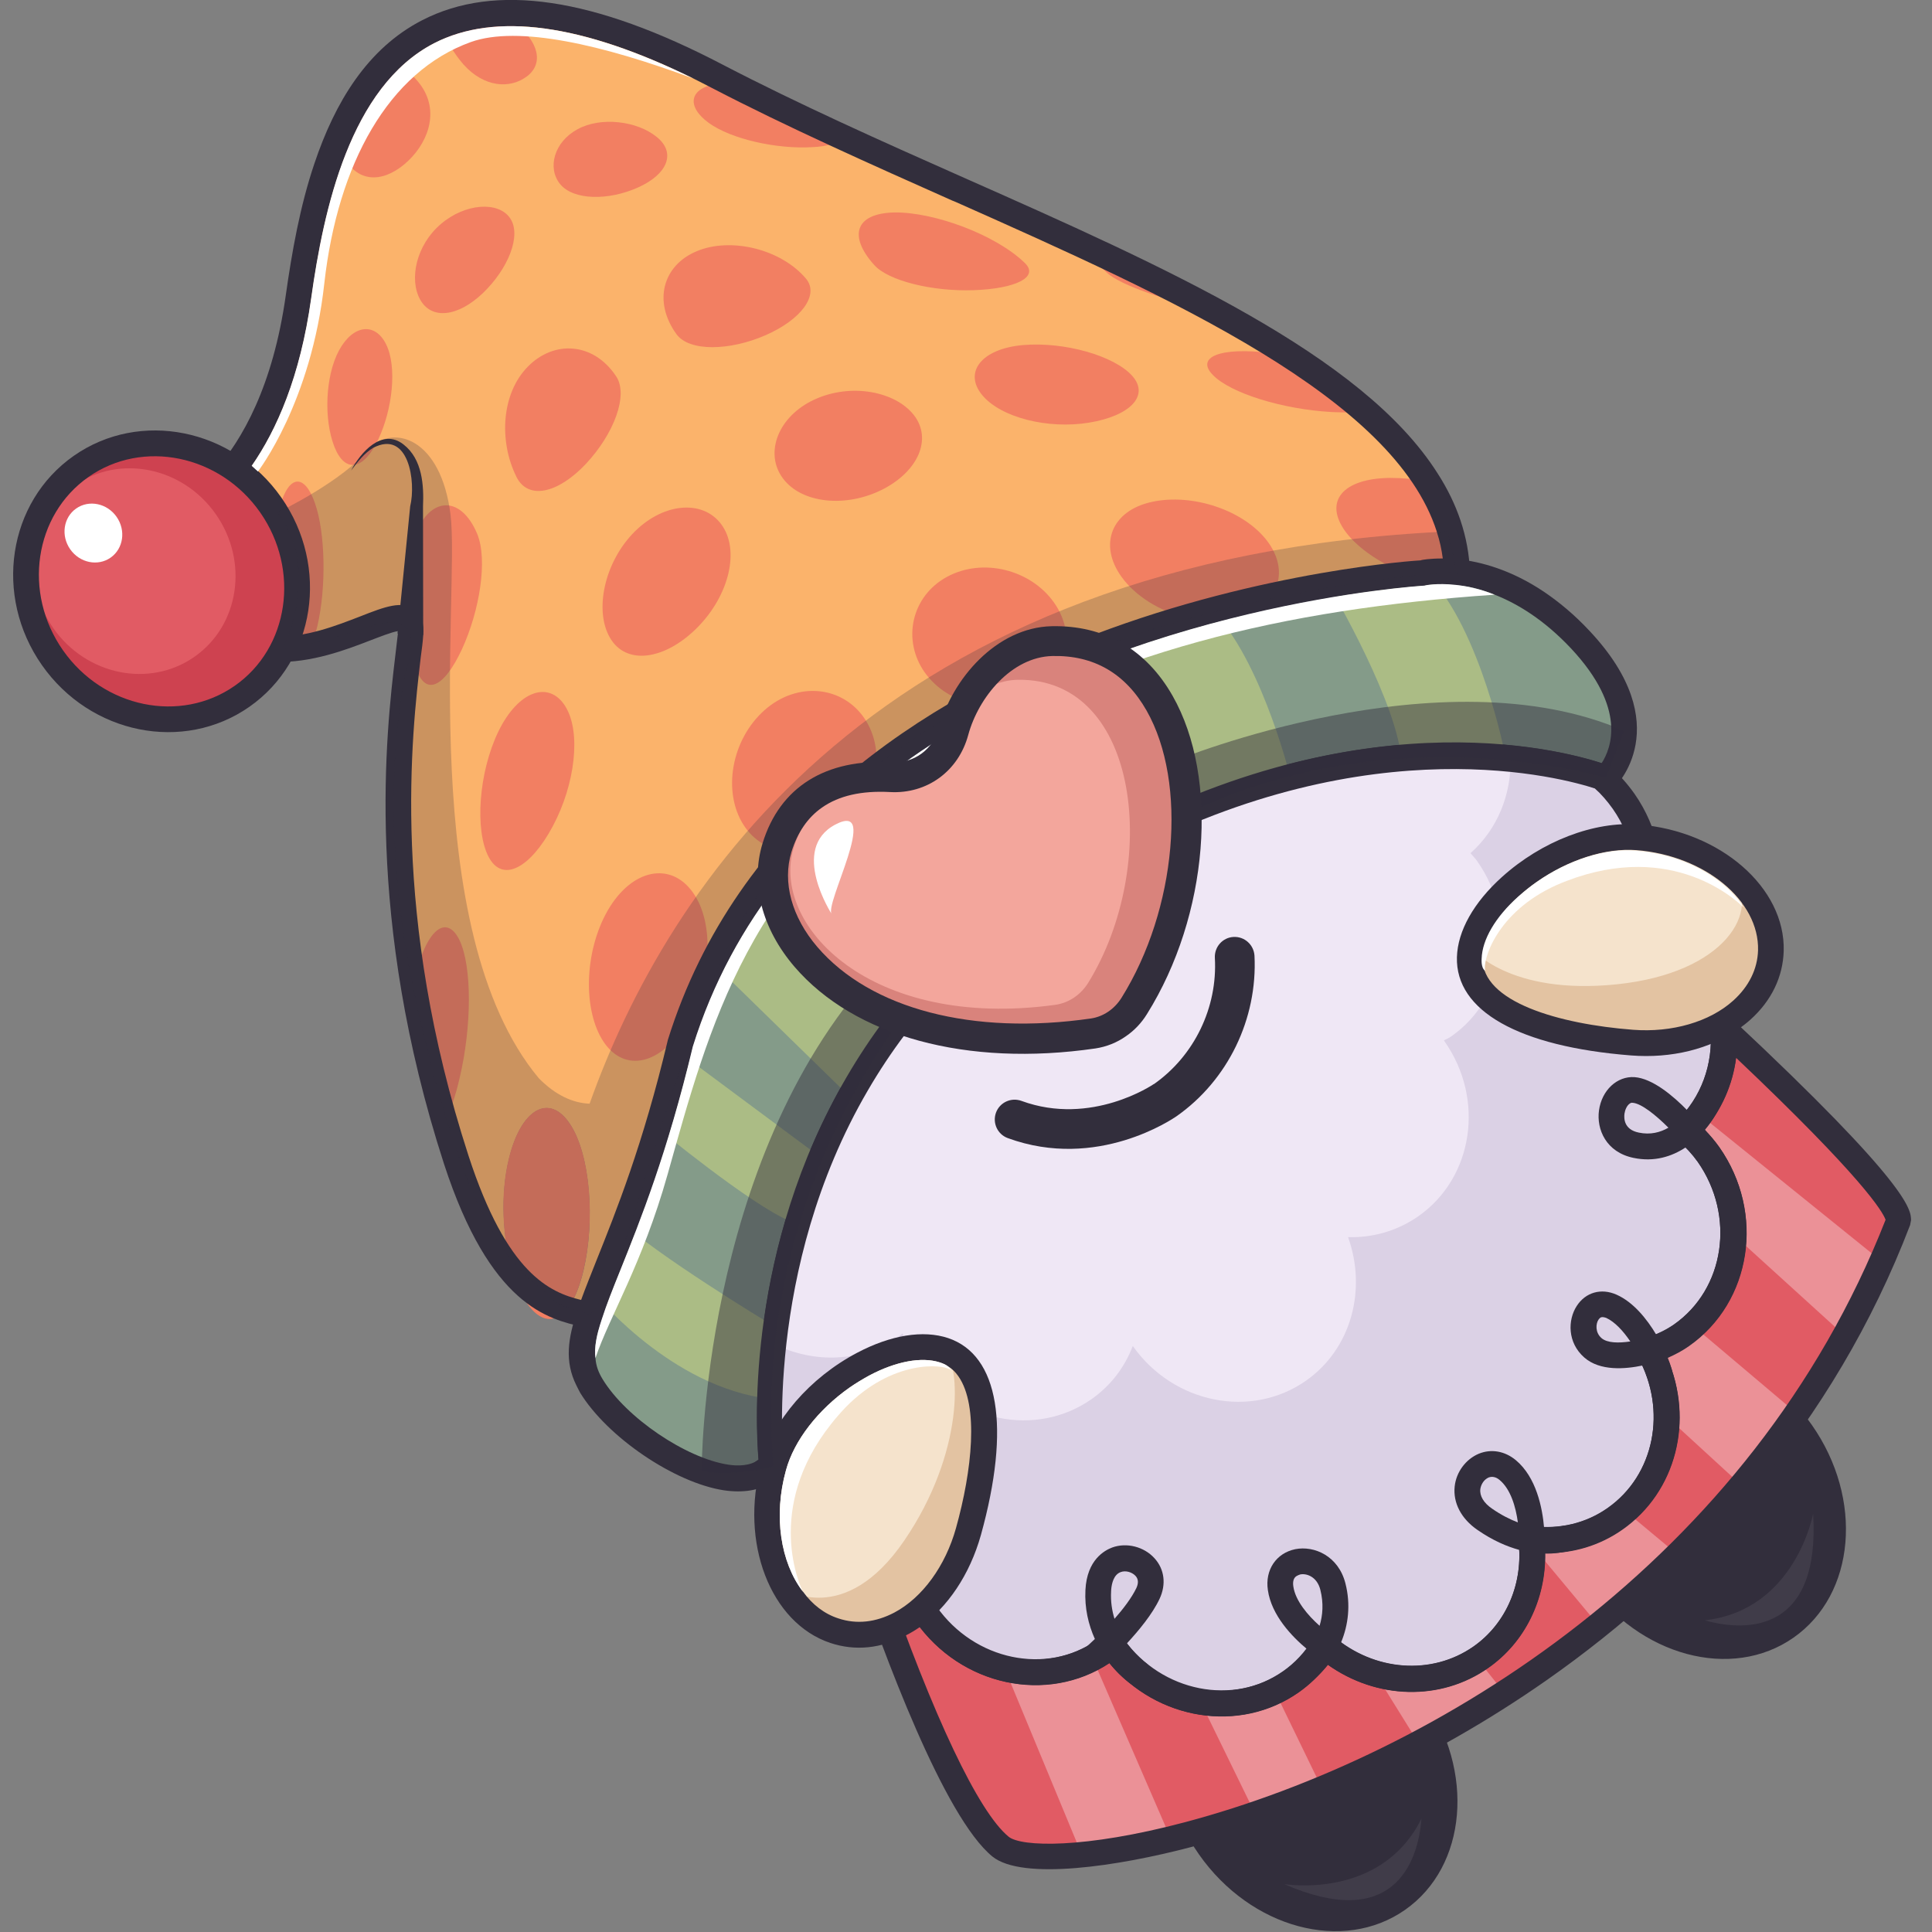 <?xml version="1.0" encoding="utf-8"?>
<!-- Generator: Adobe Illustrator 26.1.0, SVG Export Plug-In . SVG Version: 6.00 Build 0)  -->
<svg version="1.1" id="Слой_1" xmlns="http://www.w3.org/2000/svg" xmlns:xlink="http://www.w3.org/1999/xlink" x="0px" y="0px"
	 viewBox="0 0 1024 1024" style="enable-background:new 0 0 1024 1024;" xml:space="preserve">
<rect x="0" y="0" width="1024" height="1024" fill="#808080" stroke="none"/>
<style type="text/css">
	.st0{fill:#322E3C;}
	.st1{fill:#849B89;}
	.st2{fill:#E15B64;}
	.st3{fill:#FBB36B;}
	.st4{fill:#ABBC85;}
	.st5{fill:#AEE7E7;}
	.st6{opacity:0.33;}
	.st7{fill:#FFFFFF;}
	.st8{fill:#F27F62;}
	.st9{fill:#CE4250;}
	.st10{fill:#EFE7F5;}
	.st11{fill:#DBD1E5;}
	.st12{fill:#F5E3CC;}
	.st13{fill:#E3C3A2;}
	.st14{opacity:0.47;fill:#322E3C;}
	.st15{opacity:7.000000e-02;fill:#FFFFFF;}
	.st16{opacity:0.47;}
	.st17{opacity:0.51;fill:#322E3C;}
	.st18{fill:#D9837C;}
	.st19{fill:#F3A69C;}
</style>
<g>
	
		<ellipse transform="matrix(0.819 -0.574 0.574 0.819 -414.447 568.687)" class="st0" cx="694.6" cy="941.6" rx="72.6" ry="86.8"/>
	
		<ellipse transform="matrix(0.819 -0.574 0.574 0.819 -294.479 660.741)" class="st0" cx="900.6" cy="797.4" rx="72.6" ry="86.8"/>
	<path class="st1" d="M851.1,412.5c0,0-0.7-0.2-2-0.7c-8.9-3.2-48.6-15.2-107.8-10c-39.8,3.6-88.4,15.1-142.4,42.8
		c-2.1,0.9-4.1,2-6.1,3.1c-12.6,6.6-25.7,14.3-38.8,22.7c-19.7,12.8-36.9,26.9-51.6,41.6c-19.9,19.7-35.5,40.8-48,62.3
		c-12.8,22-22.2,44.2-28.9,65.5c-23.7,74-16.5,136.4-16.5,136.4c-0.6,0.8-1.3,1.6-2.2,2.2c-20.2,17.9-75.7-15-93.4-43.9
		c-6.9-11.3-6.3-21.9-1-37.6c8.5-26.1,29.4-65.8,48.3-144.3c72.2-231.4,392.6-249,392.6-249s7.1-1.8,18.9-0.6
		c16.1,1.7,40.5,9.2,65.4,35.8C880.4,384.8,851.1,412.5,851.1,412.5z"/>
	<path class="st0" d="M842.5,334.4c-8.1-8.7-16.3-15.4-24.1-20.7c-17.4-11.7-33.6-16-45.6-17.3c-11.8-1.3-19.8,0.5-19.9,0.6
		c-3.3,0.1-326.1,20.5-399,254.1c-13.2,55.7-27.6,91.3-38,117.3c-4.1,10.2-7.6,19-10,26.5c-4.8,14.3-6.8,26.6-0.4,39.4
		c0.6,1.3,1.3,2.5,2,3.9c14.4,23.5,50,47.7,76.2,51.7c10.3,1.5,19.1,0,25.1-4.2c0.7-0.5,1.3-1.1,2-1.6c1.5-1,2.4-2.2,3.4-3.4
		l1.9-2.2l-0.4-3c0-1-11-102.5,44.6-197.8c23.8-40.9,56.4-75,97.4-101.5c12.5-8.2,25.4-15.7,38.3-22.6
		c135.6-71.7,239.4-39.4,250.7-35.5l5.9,2l3-2.8C856.2,417.1,889.5,384.4,842.5,334.4z M848.9,404.5c-24.9-8-126.5-33.1-259,37.2
		c-13.4,7-26.6,14.7-39.4,23c-42.8,27.7-76.9,63.4-101.7,106.2c-52.9,90.5-48.3,183.8-46.7,202.8c-4.5,3.3-11.1,3.4-16.1,2.6
		c-22.4-3.4-54.2-24.9-66.6-45.3c-2.2-3.6-3.5-7.1-3.8-11.2c-0.7-5.5,0.5-12,3.4-20.7c2.3-7.2,5.7-15.8,9.7-25.7
		c10.6-26.4,25.1-62.5,38.5-118.7c21.3-68.2,65.1-117.5,115.9-153.1c116.1-81.3,268.7-91,271.8-91.2c0.1-0.1,6.5-1.5,16.6-0.4
		c5.8,0.5,12.9,2.1,20.7,5.2c12.2,4.8,26.2,13.3,40.5,28.5C862.6,375.7,853.8,396.9,848.9,404.5z"/>
	<path class="st2" d="M1006.4,647l0.1,0.1c-2.9,7.3-5.9,14.5-9,21.5c-5.9,13.7-12.5,26.8-19.5,39.5c-7.9,14.4-16.4,28.1-25.5,41.1
		c-9.2,13.4-19.1,26.2-29.2,38.2c-10.8,13.1-22.2,25.1-34,36.6c-2,2.1-3.9,3.9-6,5.9c-11.7,11.1-23.7,21.7-36.1,31.4
		c-6.6,5.5-13.2,10.6-20,15.6c-9.8,7.2-19.9,14.1-29.7,20.5c-15.2,9.8-30.4,18.6-45.6,26.4c-17.2,9.3-34.4,17.2-51.1,24.1
		c-9.9,4.2-19.7,8-29.1,11.3c-2.2,0.8-4.3,1.5-6.3,2.2c-15.8,5.4-30.9,9.8-44.7,13.2c-8.4,2.1-16.4,3.8-24,5.2
		c-8.3,1.5-16.1,2.6-23.2,3.2c-21.8,2.1-37.1,0.4-43-4.4c-24.7-20.1-57-108.7-72.1-153.2c6.7,1.8,13.8,2.3,20.8,1.9
		c1.8,9.7,5.6,19.3,11.7,28c10.4,14.9,25.5,24.9,41.5,28.8c15.6,4,32.2,2.4,46.7-5.5c2.3-1.1,4.6-2.5,6.6-4c1.4-1,2.4-2.2,3.6-3.2
		l0.3,0.5c11.6,16.6,28.7,26.9,46.7,29.8c13.4,2.3,27.1,0.7,39.5-5.5c3-1.4,5.9-3.1,8.7-5.1c7.3-5.1,13.2-11.6,17.7-18.9
		c8,7,17.2,11.9,26.8,14.7c18.1,5.3,37.7,3.1,54.1-7.6c0.7-0.3,1.1-0.6,1.7-1c19.7-13.8,28.9-36.6,27-59.5c0.1-1.1,0-2.2-0.1-3.1
		c15.3,1.9,31.1-1.4,44.4-10.8c1.8-1.3,3.7-2.8,5.5-4.2c14.5-12.7,22-31,22-49.9c-0.1-11.9-3.1-24-9.2-35.1c6-2,11.6-4.4,17.1-8.2
		c2.2-1.5,4.2-3.1,6.1-5c13.8-12.4,21.2-30,21.3-48.4c0.2-14.5-4-29.3-13.1-42.4c-3.5-4.9-7.5-9.1-11.8-12.9c2.7-2.5,5-5.2,7.2-8.3
		c9.6-12.9,13.9-29.2,12.7-45.5c13,12.2,26.9,25.5,39.9,38.5C982,611.7,1005.9,638,1006.4,647z"/>
	<path class="st3" d="M754.9,252.9c0.5,0.7,1,1.5,1.4,2.3l0.5,0.7c9.3,14.8,14.8,30.6,15.4,47.4c-11.8-1.2-18.9,0.6-18.9,0.6
		s-2.4,0.2-6.9,0.6c-0.2,0-0.2,0-0.2,0c-12,1.1-38.4,4-72.1,11.2c-14.3,3-29.7,6.8-46,11.6c-20.6,5.9-42.5,13.4-64.6,22.7
		c-16,6.6-32,14.2-47.9,23.1c-17.5,9.7-34.7,20.9-51.1,33.6c-16.8,13.1-32.7,27.9-47,44.6c-18,20.8-33.6,44.7-45.5,71.8
		c-2.5,5.5-4.7,11.1-6.8,16.9c0,0,0.1,0.1,0,0.2c-1.5,4.1-3,8.4-4.4,12.8C341.8,631.3,321,671,312.4,697.1c-3.6-0.9-7.6-1.6-12-3.2
		c3.7-4.3,6.7-11.4,8.9-20.7c6.1-26.1,3.6-61.1-7.2-77.4c-10.9-16.5-25.9-8.2-32.3,18.3c-4.7,19.2-3.4,42.5,1.9,60
		c-4.2-5-8.4-11-12.7-18.6c-2.2-3.9-4.4-8.2-6.5-12.9c-0.9-1.8-1.7-3.6-2.5-5.5c-2.8-6.6-5.6-14-8.2-22.4
		c-2.2-6.8-4.2-13.6-6.1-20.2c-3.2-10.4-5.8-20.5-8.1-30.4c-2-8.5-3.8-16.6-5.4-24.6c-0.5-2.4-0.9-5-1.4-7.4
		c-0.5-3.2-1.2-6.3-1.7-9.4c-0.7-4.4-1.4-8.8-2-13.1c-1.5-9.4-2.5-18.4-3.3-27.2l-0.1-0.1c-2.8-28.1-3.1-53-2.4-74.2
		c0.2-10.4,0.9-20.2,1.4-28.7c0.2-1.7,0.4-3.3,0.5-4.9l0.1-0.1c0.4-5.3,1-10.1,1.5-14.5c0.7-8.2,1.6-15,2.3-20.6
		c0.1-1.1,0.3-2.1,0.3-3c0.4-3.9-0.3-6.3-1.7-7.5c-0.1-0.1-0.3-0.1-0.4-0.3c-0.3-0.1-0.6-0.3-0.8-0.4c-0.2,0-0.5-0.2-0.9-0.3
		c-0.3-0.1-0.5-0.2-0.8-0.1c-1.4-0.2-2.9,0-4.9,0.3c-2.5,0.6-5.5,1.6-9.1,2.9c-1.1,0.4-2.2,0.8-3.3,1.3c-1.5,0.5-3,1.1-4.6,1.7
		c-7.7,3-16.7,6.2-26.3,8.3c-3.7,0.7-7.5,1.3-11.4,1.5c-20,1.7-41.8-4.4-60.6-31.2c-5.3-34.9-5.3-34.9-5.3-34.9
		s56.4-17.8,70.8-120.4c0.2-1.2,0.3-2.5,0.7-3.7c2.3-16.3,5.3-32.6,9.5-48c2.8-10.9,6.3-21.3,10.3-31.1c6.9-16.5,15.7-31,27.3-42.2
		c7.7-7.8,17-14.1,27.6-18.4c9.5-3.9,20.4-6.3,32.6-6.8c9.3-0.4,19.4,0.4,30.5,2.4c10.2,1.9,21.3,4.9,33.2,9.1
		c15.3,5.3,32,12.6,50.3,22c1,0.5,2.1,1.1,3.1,1.6c1.1,0.6,2.4,1.2,3.5,1.8c12.9,6.7,26,13,39.7,19.6c6.5,3,13,6.1,19.7,9.1
		c3.6,1.7,7.3,3.4,11.1,5.1c1.8,0.8,3.6,1.7,5.6,2.6c1.3,0.6,2.5,1.1,3.8,1.8c6.2,2.7,12.3,5.6,18.5,8.2
		c31.1,13.9,62.4,27.6,92.2,41.7c17.5,8.1,34.4,16.2,50.5,24.6c5.3,2.6,10.3,5.4,15.2,8.1c2.5,1.3,4.8,2.6,7.2,4l0.1,0.1
		c6.6,3.6,12.9,7.2,19.1,10.9c2.4,1.4,4.6,2.7,6.8,4.1l0.1,0.1c2.7,1.7,5.4,3.4,8,5c4.3,2.7,8.2,5.4,12.1,8.1
		c9.9,6.9,19.2,14,27.5,21.4c8.4,7.4,15.8,15,22.3,23C749.4,245.1,752.3,248.9,754.9,252.9z"/>
	<path class="st4" d="M313.3,683.7c0,0,38.4,48.3,89.6,57c3.9-39.9,3.9-39.9,3.9-39.9s-59.7-36.1-78.8-54.4
		C322.5,660.6,313.3,683.7,313.3,683.7z"/>
	<path class="st4" d="M347.5,597.1c0,0,50.6,41.8,71.6,50.3c16.1-33.8,16.1-33.8,16.1-33.8l-79.4-59L347.5,597.1z"/>
	<polygon class="st4" points="377.8,510.4 450.8,581.7 478,542.4 408.4,464.6 	"/>
	<path class="st5" d="M450.3,418.1l48.1,60.8l73.8-55.5l-48.7-56.5C523.4,366.9,458.9,410.4,450.3,418.1z"/>
	<path class="st4" d="M589.4,337.9c0,0,33.2,55.9,42.6,88.4c51.2-17,51.2-17,51.2-17s-16.6-65.3-43.6-88.4
		C606.6,327.2,589.4,337.9,589.4,337.9z"/>
	<g class="st6">
		<path class="st7" d="M562.1,839.5l16.9,39.2l41.6,95.9c-8.4,2.1-16.4,3.8-24,5.2c-8.3,1.5-16.1,2.6-23.2,3.2l-41-98.9L519.9,854
			L562.1,839.5z"/>
		<path class="st7" d="M657.4,858.5l18.3,37.9l25,51.5c-9.9,4.2-19.7,8-29.1,11.3c-2.2,0.8-4.3,1.5-6.3,2.2l-29.1-59.6l-25.3-51.8
			L657.4,858.5z"/>
		<path class="st7" d="M797.4,897.4c-15.2,9.8-30.4,18.6-45.6,26.4L729,887.1l-16.8-27.2l39.3-20.2l31.6,39.7L797.4,897.4z"/>
		<path class="st7" d="M889.2,824c-2,2.1-3.9,3.9-6,5.9c-11.7,11.1-23.7,21.7-36.1,31.4l-35.3-42.4l-26.2-31.5l32.6-22.8l43.3,36.3
			L889.2,824z"/>
		<path class="st7" d="M952.4,749.2c-9.2,13.4-19.1,26.2-29.2,38.2L883.5,751l-43-39.4l16.3-43.3l40.7,34.5L952.4,749.2z"/>
		<path class="st7" d="M997.4,668.6c-5.9,13.7-12.5,26.8-19.5,39.5l-59.1-53.7l-44.1-40l-2-46.5l28.3,22.9L997.4,668.6z"/>
	</g>
	<path class="st4" d="M702.9,307.9c0,0,34,56.8,39.4,90.6c50.7-3.3,54.4-3.2,54.4-3.2s-15.2-72.6-45.4-95
		C727.6,303.6,702.9,307.9,702.9,307.9z"/>
	<g>
		<g>
			<g>
				<g>
					<path class="st8" d="M168.4,105.7c4.3,13.7,1.9,30.3-4.3,41.2c-1.6,3-3.6,5.4-5.2,6.7C161.2,137.4,164.3,121,168.4,105.7z"/>
					<path class="st8" d="M223.6,46c9.4,14.1,2.9,30.8-9.3,41.1c-12.3,10.2-25.3,9.5-32.5-4.7c-1.3-2.3-2.2-4.9-3.1-7.8
						c6.9-16.5,15.7-31,27.3-42.2C212.8,34.7,219.3,39.6,223.6,46z"/>
					<path class="st8" d="M302.1,595.7c10.9,16.3,13.4,51.3,7.2,77.4c-2.2,9.4-5.2,16.5-8.9,20.7c-6.2,7.8-13.9,7.2-21.1-3
						c-3.1-4.5-5.7-10.2-7.7-16.8c-5.3-17.5-6.6-40.8-1.9-60C276.2,587.5,291.2,579.2,302.1,595.7z"/>
					<path class="st8" d="M277.8,41.5c-9.7,6.1-23.7,3.8-34.1-9.7c-4.5-5.7-8-12.2-10.1-17.9c9.5-3.9,20.4-6.3,32.6-6.8
						c2.8,1.8,5.4,3.9,8,6C287.1,24.2,287.6,35.5,277.8,41.5z"/>
					<path class="st8" d="M329.9,18.5c-10.3,0.2-22.7-2.9-33.2-9.1C307,11.3,318.1,14.3,329.9,18.5z"/>
				</g>
				<g>
					<path class="st8" d="M166.9,266.6c5.6,15.8,6.1,44.8,1.3,65.3c-1.1,4.3-2.2,7.9-3.4,10.4c-3.7,0.7-7.5,1.3-11.4,1.5
						c-1.3-2.1-2.7-5.3-3.8-9.1c-5.7-19.1-6.2-48.8-1.3-66C153,251.5,161.4,250.8,166.9,266.6z"/>
					<path class="st8" d="M204.7,182.6c5.8,11.8,3.4,34.3-4.3,50.5s-17.6,17.9-23.2,3.6c-5.6-14.3-4.9-37.3,2.5-51
						C187.2,171.9,198.9,170.7,204.7,182.6z"/>
					<path class="st8" d="M270.4,115.7c6.2,9.2-1.2,26.9-14.4,39.6c-13.3,12.7-27.3,14.3-33.3,3.5s-2.1-28.9,10.9-40
						C246.5,107.7,264.2,106.5,270.4,115.7z"/>
					<path class="st8" d="M348.1,72.6c10.4,8.4,5.7,19.8-10,26.8c-15.7,7-34.1,6.8-41.2-1.8c-7-8.6-3.2-22.4,9.2-29.1
						C318.5,61.7,337.7,64.1,348.1,72.6z"/>
					<path class="st8" d="M446.2,72.6c-1.8,3-7.2,5.1-15.8,5.4c-18.7,1.1-42.8-4.2-54.8-12.9c-12-8.8-10.4-18.5,4.9-20.8
						c2-0.4,4.1-0.5,6.4-0.4c12.9,6.7,26,13,39.7,19.6C433,66.4,439.5,69.6,446.2,72.6z"/>
				</g>
				<g>
					<path class="st8" d="M252.9,282.9c5.7,13.7,1.4,40.7-8.1,61.3c-9.6,20.6-19.8,25.4-24.7,8.7c-6.3-21.6-7.4-53.4,0.9-71.7
						C229.2,263,244.6,263.2,252.9,282.9z"/>
					<path class="st8" d="M326.6,199.5c6.6,9.9-1.2,30.5-16.1,46.4c-14.9,15.8-30.7,19.2-36.8,6.8c-9.5-19.2-7.8-44.4,6.1-58.4
						C293.5,180.3,314.5,181.2,326.6,199.5z"/>
					<path class="st8" d="M427.2,147.7c7.2,8.6-2.5,21.7-21.5,30c-19.1,8.3-40.3,8.7-47.1-0.5c-12.7-17.5-7.2-36.7,10.8-44.1
						C387.4,125.6,414,132,427.2,147.7z"/>
					<path class="st8" d="M543.2,139.4c7.7,7.5-4.9,13.6-27,14.4c-22.1,0.8-45.4-5-52.8-13.3c-13.8-15.3-10.3-27.5,10.8-27.9
						C495.2,112.4,527.8,124.4,543.2,139.4z"/>
					<path class="st8" d="M643.1,164.6c-25.1-5.1-49-13.4-56.4-20c-5.4-5.1-8.7-9.5-9.4-12.7c17.5,8.1,34.4,16.2,50.5,24.6
						C633.2,159.1,638.2,161.9,643.1,164.6z"/>
				</g>
				<g>
					<path class="st8" d="M243.5,498.2c6.8,14.2,6.5,45.9,0.2,72.8c-2.3,10.1-5.1,18.1-8,23.5c-3.2-10.4-5.8-20.5-8.1-30.4
						c-2-8.5-3.8-16.6-5.4-24.6c-0.5-2.4-0.9-5-1.4-7.4c-0.5-3.2-1.2-6.3-1.7-9.4c0.2-1.2,0.3-2.3,0.6-3.3
						C225.7,492.5,236.6,484.2,243.5,498.2z"/>
					<path class="st8" d="M299.6,374.3c8.6,13.7,5.2,41.5-6.6,63.6c-11.8,22.1-26.6,30.3-34,16.3c-7.4-14-5.4-44.7,5.2-66.6
						C274.8,365.9,291,360.6,299.6,374.3z"/>
					<path class="st8" d="M382.3,277.9c10,13.5,4.2,37.4-12.3,54.3s-36.7,20.7-45.9,7.1c-9.2-13.6-4.7-39.3,10.9-56.1
						C350.7,266.4,372.3,264.4,382.3,277.9z"/>
					<path class="st8" d="M484.3,219.9c9.9,12.6,2.5,29.8-16.5,39.5c-19,9.7-42.7,7.7-52.8-5.8c-10.1-13.5-2.5-33,16.6-41.8
						C450.8,202.9,474.3,207.3,484.3,219.9z"/>
					<path class="st8" d="M600,199.1c9.5,10.5-0.9,21.3-22.7,24.9c-21.7,3.6-46.9-2.6-56.8-14.7c-9.8-12-0.4-24.4,21.6-26.4
						C564.3,181,590.5,188.6,600,199.1z"/>
					<path class="st8" d="M724,218.3c-5,0.4-11.1,0.4-18,0.1c-26.1-1.4-53.8-10-63.1-19.6c-9.4-9.5,3.7-15,30.4-11.7
						c3.6,0.5,7.4,1,11.1,1.6c4.3,2.7,8.2,5.4,12.1,8.1C706.5,203.8,715.7,210.9,724,218.3z"/>
				</g>
				<g>
					<path class="st8" d="M367.3,473.1c11.8,16.6,9.7,47.5-3.7,69.4s-32.5,26.2-43.6,9.8c-11.1-16.5-10.5-47.9,2.2-69.9
						C335,460.4,355.6,456.5,367.3,473.1z"/>
					<path class="st8" d="M457.5,379.8c5.6,7.7,7.8,17.3,6.9,26.7c-16.8,13.1-32.7,27.9-47,44.6c-8.7-0.5-16.8-4.7-22.3-12.4
						c-12-16.7-8.5-44.3,8.6-60.9C420.7,361.3,445.1,362.8,457.5,379.8z"/>
					<path class="st8" d="M558.6,319.3c6.9,9.7,8.3,20.9,4.9,30.6c-16,6.6-32,14.2-47.9,23.1c-10.1-2.3-19.3-8-25.4-16.5
						c-12.3-17.3-7.1-40.6,11.8-50.8C520.8,295.5,546.2,301.8,558.6,319.3z"/>
					<path class="st8" d="M672,287.2c7.2,9.8,7.6,20.3,2.1,28.4c-14.3,3-29.7,6.8-46,11.6c-13.5-3.4-26.3-11.2-33.7-21.5
						c-12.3-17.1-5.3-35.1,16.2-39.7C632.1,261.3,659.7,270.5,672,287.2z"/>
					<path class="st8" d="M756.3,255.1l0.5,0.7c9.3,14.8,14.8,30.6,15.4,47.4c-11.8-1.2-18.9,0.6-18.9,0.6s-2.4,0.2-6.9,0.6
						c-0.2,0-0.2,0-0.2,0c-13.9-5.3-26.2-13.5-32.9-22.4c-12-16.2-1.7-28.5,23.6-28.7C743.2,253.3,749.8,253.9,756.3,255.1z"/>
				</g>
			</g>
		</g>
	</g>
	<path class="st0" d="M510,93.8c-42.9-19-87.1-38.8-126.7-59.4C314.7-1.5,262.5-9.2,223.8,10.7c-29.2,15-46.3,43.7-57.1,75.8
		c-7.7,22.7-12,47.2-15.2,69.8C138,252.8,86,271.1,85.4,271.2l-5.4,1.8l6.3,42.2l1,1.4c35.7,51,83.4,32.7,108.8,22.9
		c5-1.9,11.5-4.5,14.8-5c0,0.3,0,0.7,0,1.2c-0.4,3.2-0.8,6.9-1.3,11.1c-5,41.9-16.4,140,25.7,270c24.5,75.3,55.2,82.3,73.6,86.5
		l8.2,1.9l2-6c2.3-7.2,5.7-15.8,9.7-25.7c10.6-26.4,25.1-62.5,38.5-118.7c70-224.1,383.3-244,387.7-244.3c0.1-0.1,6.5-1.5,16.6-0.4
		l7.7,0.8l-0.2-7.9c-0.7-18.6-6.8-36.1-17.2-52.2C722.1,188.1,618.6,141.9,510,93.8z M761.5,281.7c0,0.2,0,0.3,0.1,0.4
		c1.5,4.6,2.5,9.2,3.1,13.9c-6.8,0-11.3,0.7-11.7,1c-3.3,0.1-326.1,20.5-399,254.1c-13.2,55.7-27.6,91.3-38,117.3
		c-3,7.6-5.8,14.5-8,20.6c-16.5-4-39.3-13.7-59.7-76.5C207,485.3,218.2,389.3,223,348.4c0.6-4.3,1.1-8.3,1.3-11.5
		c0.6-6.4-0.9-11-4.5-13.8c-6.6-5-15.9-1.5-28.6,3.5c-26.3,10.2-62.3,24.2-91.8-16.7l-4.3-28.1c8-3.9,23.7-13.7,38.4-34.9
		c13.2-19,25.7-47.2,31.5-88.7c6.6-47.2,20.6-112.3,65.2-135.3c32.3-16.6,78.4-10.3,137.3,18.7c3.1,1.6,6.4,3.2,9.6,4.9
		c40,20.8,84.5,40.6,127.6,59.8c0.7,0.3,1.4,0.5,2.2,0.9C621.3,158.1,738.7,210.8,761.5,281.7z"/>
	
		<ellipse transform="matrix(0.819 -0.574 0.574 0.819 -161.257 104.838)" class="st9" cx="85.6" cy="308.1" rx="70.6" ry="74.4"/>
	
		<ellipse transform="matrix(0.819 -0.574 0.574 0.819 -160.824 95.591)" class="st2" cx="71.2" cy="302.8" rx="52.6" ry="55.4"/>
	<ellipse transform="matrix(0.819 -0.574 0.574 0.819 -153.169 79.438)" class="st7" cx="49.4" cy="282.6" rx="15" ry="15.9"/>
	<path class="st0" d="M132.2,374.6c-35,24.5-84.3,14.6-110-22.1S4.1,266.1,39.1,241.6s84.3-14.6,110,22.1S167.1,350.2,132.2,374.6z
		 M46.9,252.8C18.1,273,12,314.2,33.4,344.7s62.2,38.9,91,18.8s34.8-61.4,13.5-91.9S75.7,232.6,46.9,252.8z"/>
	<g>
		<path class="st10" d="M871.7,482.7c11.5,5.3,21.9,13.4,29.7,24.6c7.7,11,12,23.4,12.9,35.7c1.6,19.9-5.4,39.8-19.9,53.7
			c4.3,3.8,8.3,8,11.8,12.9c22.2,31.7,15.8,74.7-14.3,95.8c-5.4,3.8-11.2,6.3-17.1,8.2c17.1,30.9,10,69.4-18.2,89.1
			c-13.4,9.4-29.1,12.7-44.5,10.8c2.9,24.1-6.3,48.3-26.8,62.7c-25.3,17.7-59.2,14.3-82.6-6c-4.5,7.2-10.3,13.7-17.7,18.9
			c-30.2,21.2-72.8,12.5-95-19.2c-0.1-0.1-0.1-0.3-0.2-0.5c-1.2,1-2.3,2.3-3.6,3.2c-30.2,21.2-72.6,12.4-94.9-19.3
			c-6.1-8.7-9.9-18.3-11.8-28c-7,0.4-14-0.1-20.8-1.9c-16.4-3.7-31.5-13.5-42-28.5c-4.1-5.8-7.2-12.2-9.3-18.6
			c0.9-0.6,1.5-1.4,2.2-2.2c0,0-12-103.5,45.4-202c21.8-37.4,53.4-73.9,99.5-103.9c13.2-8.5,26.2-16.1,38.8-22.8
			c136.9-72.5,241-41.2,256.2-35.9c4.3,3.6,8.2,8,11.6,12.9C874.3,441,877.3,463.3,871.7,482.7z"/>
		<path class="st11" d="M871.1,484.9c11.5,5.3,21.9,13.4,29.7,24.6c7.7,11,12,23.4,12.9,35.7c1.6,19.9-5.4,39.8-19.9,53.7
			c4.3,3.8,8.3,8,11.8,12.9c22.2,31.7,15.8,74.7-14.3,95.8c-5.4,3.8-11.2,6.3-17.1,8.2c17.1,30.9,10,69.4-18.2,89.1
			c-13.4,9.4-29.1,12.7-44.5,10.8c2.9,24.1-6.3,48.3-26.8,62.7c-25.3,17.7-59.2,14.3-82.6-6c-4.5,7.2-10.3,13.7-17.7,18.9
			c-30.2,21.2-72.8,12.5-95-19.2c-0.1-0.1-0.1-0.3-0.2-0.5c-1.2,1-2.3,2.3-3.6,3.2c-30.2,21.2-72.6,12.4-94.9-19.3
			c-6.1-8.7-9.9-18.3-11.8-28c-7,0.4-14-0.1-20.8-1.9c-16.4-3.7-31.5-13.5-42-28.5c-4.1-5.8-7.2-12.2-9.3-18.6
			c0.9-0.6,1.5-1.4,2.2-2.2c0,0-3-25.9,1.2-64c21.1,10.5,46.3,9.9,66.1-3.9c0.8-0.5,1.3-1.1,2.1-1.6c2,5.6,4.5,11,8.1,16.2
			c21.5,30.7,62.7,39.1,92,18.6c10.3-7.2,17.7-17.1,21.9-28.2c21.5,30.5,62.7,38.8,91.8,18.4c24.1-16.9,32.3-48.3,22.3-76.1
			c12.9,0.4,26-3.2,37.3-11.1c29.1-20.4,35.4-62,13.8-92.7l-0.3-0.5c1.3-0.7,2.6-1.1,3.9-2.1c29.1-20.4,35.4-62,13.8-92.8
			c-1-1.5-2.4-2.8-3.6-4.3c14.4-12.8,21.7-31.3,21.2-50.2c26,2.6,43.1,7.9,48.5,9.8c4.3,3.6,8.2,8,11.6,12.9
			C873.7,443.1,876.7,465.5,871.1,484.9z"/>
		<path class="st0" d="M788.7,884c-25.2,17.7-59.2,16.7-85.1-1.8c-4.4,5.7-9.5,10.6-15.3,14.7c-31.4,22-75.1,14.8-100.3-15.5
			c-33.1,21.9-78.8,12.2-102.8-22.1c-5.3-7.6-9.2-15.9-11.6-24.9c-5.9-0.1-11.7-0.8-17.1-2.2c-18.4-4.2-34.7-15.3-45.9-31.2
			c-4.5-6.4-7.9-13.2-10.2-20.4l-1.5-4.8l3.1-2.2c-1.6-19.2-6.1-112.3,46.7-202.7c24.9-42.8,59-78.5,101.7-106.2
			c12.8-8.3,26.1-16.1,39.4-23.1c137.9-73,242.1-43.1,261.6-36.3l2.1,1.2c4.6,3.9,8.9,8.7,12.8,14.2c12.5,17.9,17,39.6,12.7,60.4
			c11.1,6,20.3,14.2,27.4,24.4c8.2,11.8,13.1,25.3,14.1,39.2c1.6,20-4.6,39.3-17.1,53.9c3,3.1,5.5,6.1,7.8,9.3
			c24.4,34.8,17.2,82-16,105.3c-3.5,2.5-7.3,4.5-11.6,6.4c14.3,33,4.8,70.9-23.7,90.9c-12.1,8.5-26.1,12.7-41,12.5
			C819.3,847.5,808.2,870.4,788.7,884z M700.6,862l6,5.2c21.7,18.7,52.2,21,74.3,5.6c17.5-12.2,26.7-33.8,23.9-56.2l-1.1-8.6l8.6,1
			c14.5,1.7,28.3-1.6,39.7-9.6c24.9-17.4,31.8-51.9,16.1-80.2l-4-7.2l7.8-2.6c6.2-2,11.1-4.4,15.3-7.3c27-18.9,32.7-57.6,12.6-86.3
			c-2.8-3.9-6.2-7.7-10.8-11.7l-5.5-4.9l5.3-5.1c12.8-12.3,19.3-29.9,17.8-48.3c-0.8-11.5-4.8-22.7-11.7-32.4
			c-6.8-9.7-15.9-17.2-27-22.3l-5.3-2.4l1.6-5.6c5.3-18.5,1.8-38.4-9.4-54.4c-3-4.2-6.1-7.8-9.5-10.8
			c-16.2-5.3-117.8-33.9-249.6,35.9c-12.9,6.8-25.8,14.3-38.3,22.5c-40.9,26.5-73.6,60.7-97.4,101.6
			c-55.6,95.2-44.7,196.7-44.6,197.8l0.3,2.9l-1.5,1.7c1.8,4.5,4.2,8.9,7,13c9.2,13.1,22.7,22.3,37.9,25.8c6,1.6,12.3,2.1,18.8,1.7
			l6-0.4l1.2,5.9c1.8,9.3,5.4,17.8,10.7,25.4c20.1,28.6,58.4,36.6,85.4,17.6c0.5-0.3,0.9-0.8,1.3-1.2c0.6-0.6,1.2-1.1,1.8-1.7
			l5.7-4.8l5.1,7.5c20.2,27.9,58.1,35.5,84.9,16.7c6.3-4.4,11.6-10.1,15.8-16.9L700.6,862z"/>
		<path class="st0" d="M484.5,839.7c-0.8,0.6-1.8,1-2.9,1.2c-3.7,0.6-7.2-2-7.8-5.7c-0.1-0.4-0.1-0.8-0.2-1.3c-1.3,0.1-2.2,0-2.3,0
			c-3.8-0.1-6.7-3.3-6.6-7.1c0.1-3.8,3.3-6.7,7-6.6c0.1,0,0.3,0,0.6,0c-0.7-25.4,9.1-33.8,15.8-36.5c8.9-3.6,19.7-0.3,25.7,7.9
			c5.4,7.5,5,16.6-1,23.7c-7.9,9.3-17.7,14-25.8,16.3c0.1,0.5,0.1,1,0.2,1.4C487.8,835.8,486.6,838.3,484.5,839.7z M486.1,817.7
			c5.4-1.9,11.5-5.3,16.5-11.1c0.7-0.8,2.9-3.4,0.4-6.8c-1.9-2.7-6.1-4.7-9.5-3.3C489.7,798,486.1,804.5,486.1,817.7z"/>
		<path class="st0" d="M607.4,892.7c-2.3,1.6-5.5,1.7-7.9-0.1c-4.1-2.9-8.3-6.9-12.1-11.9c-1.4,1.3-2.4,2.2-2.5,2.3
			c-2.8,2.5-7.1,2.2-9.6-0.6c-2.5-2.8-2.2-7.1,0.6-9.6c0.1-0.1,1.8-1.6,4.4-4.1c-3.4-7.6-5.5-16.3-5-26c0.8-16,10.2-21,14.2-22.5
			c7.7-2.8,16.9-0.4,22.4,5.7c5.3,5.8,6.3,13.8,2.7,21.5c-3.8,8.1-11,16.8-17.3,23.6c4.5,6.2,9.3,9.9,10.3,10.6
			c3.1,2.2,3.8,6.5,1.6,9.5C608.6,891.8,608.1,892.3,607.4,892.7z M592.7,833.9c-3,2.1-3.7,6.8-3.8,9.6c-0.3,5.4,0.5,10.2,1.8,14.5
			c4.6-5.2,9.1-11.1,11.6-16.3c1.2-2.6,1.1-4.8-0.5-6.5c-1.9-2-5.2-2.9-7.7-2C593.6,833.4,593.1,833.6,592.7,833.9z"/>
		<path class="st0" d="M697.1,889.4c-2.8,2-6.8,1.5-9.1-1.2c-2.4-2.9-2.1-7.2,0.8-9.6c1.3-1.1,2.7-2.5,4.1-4.4
			c-8.2-6.8-19-18.1-20.9-31.4c-1.6-10.7,4.4-19.6,14.5-21.7c10.1-2,22.9,3.6,26.6,18.1c2.9,11.3,1.5,22.2-2.3,31.3
			c1.9,2.2,2.3,5.5,0.6,8.1c-1.5,2.5-4.4,3.6-7,3.1c-2.1,2.7-4.3,5.1-6.7,7.2C697.5,889.2,697.3,889.3,697.1,889.4z M687.1,835.4
			c-1.5,1-2,2.9-1.6,5.5c1.1,7.5,7.6,15.2,13.9,20.8c1.7-5.5,2.2-12,0.4-19.1c-1.8-7.1-7.5-8.8-10.7-8.1
			C688.3,834.8,687.7,835,687.1,835.4z"/>
		<path class="st0" d="M833.9,821c-0.7,0.5-1.6,0.9-2.5,1.1c-2.5,0.5-7.3,1.6-13.8,1.3c-1.3,1.9-3.5,3.2-6.1,3.1
			c-3-0.2-5.5-2.3-6.2-5c-6.6-1.8-14.1-5-22.2-10.6c-8.6-5.9-13-14.3-12.1-23c0.8-7.7,5.9-14.5,12.8-17.4c6.6-2.7,13.8-1.4,19.6,3.4
			c10.9,9.1,14.1,25.3,15,35.9c3.9,0.1,7.3-0.4,10-1c3.7-0.8,7.3,1.5,8.1,5.2C837.2,816.8,836.1,819.5,833.9,821z M787.8,783.8
			c-1.7,1.2-2.9,3.3-3.2,5.5c-0.4,3.6,1.8,7.3,6.2,10.3c4.9,3.4,9.5,5.7,13.7,7.3c-1.1-8.2-3.8-17.6-9.7-22.5
			c-1.9-1.6-3.9-2-5.8-1.3C788.6,783.3,788.2,783.5,787.8,783.8z"/>
		<path class="st0" d="M883.3,733c-0.6,0.4-1.3,0.8-2.1,1c-3.6,1-7.4-1.1-8.4-4.7c-0.4-1.6-1.1-3.5-2-5.6c-9.4,2-22.8,3.1-31.1-4.2
			c-9-7.9-8.8-19.9-4-27.3c4.7-7.3,13-9.6,21.1-6c8.8,3.9,16,12.7,21.1,21.3c3.1-0.4,6.2,1.3,7.4,4.3c1,2.6,0.3,5.4-1.6,7.2
			c1,2.5,1.8,4.7,2.3,6.5C886.7,728.4,885.6,731.3,883.3,733z M848.1,698.5c-0.3,0.2-0.6,0.6-0.9,1c-1.4,2.1-1.8,6.7,1.6,9.7
			c3.1,2.7,9.2,2.7,15.3,1.8c-3.7-5.5-8.2-10.4-12.8-12.5C849.8,698,848.8,697.9,848.1,698.5z"/>
		<path class="st0" d="M902.4,609c-2.8,1.9-6.6,1.5-8.9-0.9c-7.4,4.9-16.7,7.9-27.7,5.6c-14.6-3-19.7-15.2-18.3-25.2
			c1.5-10.7,9.6-18.2,18.8-17.6c9.6,0.7,20.5,9.9,28.1,17.7c2.6-3.3,4-6.1,4.1-6.4c1.7-3.3,5.8-4.7,9.1-3.1c3.4,1.7,4.7,5.8,3.1,9.1
			c-1.6,3.2-4,7-7.1,10.7c0.1,0.1,0.1,0.1,0.2,0.2c2.3,2.9,1.8,7.2-1.1,9.6C902.6,608.8,902.5,608.9,902.4,609z M863.7,585
			c-1.4,1-2.4,3.2-2.7,5.3c-0.3,2.5-0.3,8.4,7.6,10c6.1,1.3,11.4-0.1,15.7-2.6c-6.7-6.7-14.4-12.9-19-13.2
			C864.7,584.4,864.2,584.6,863.7,585z"/>
		<path class="st0" d="M862.5,510.3c-3.3,2.3-7,3.9-10.8,4.5c-13.1,2.3-23.2-6.5-25.9-16c-2.8-9.5,1.5-18.5,10.7-22.3
			c9.4-3.9,21.2-2.1,30.3,0.5c0.4-2.3,0.4-4.3,0.1-5.5c-0.9-3.7,1.4-7.3,5.1-8.2c3.7-0.9,7.3,1.4,8.2,5.1c0.9,3.7,0.6,8.4-0.4,13.4
			c0.7,0.3,1.2,0.6,1.5,0.7c3.4,1.7,4.7,5.8,3.1,9.1c-1.7,3.4-5.7,4.8-9.1,3.1c0,0,0,0-0.1,0c-0.9,1.8-1.9,3.6-3,5.3
			C869.4,504.3,866.1,507.7,862.5,510.3z M840.5,489.8c-1.2,0.8-2.3,2.3-1.5,5.2c0.9,3.1,4.4,7.4,10.5,6.3c5.2-0.9,9-5.3,11.4-8.8
			c0.5-0.8,1.1-1.7,1.5-2.6c-7-2-15.1-3.1-20.6-0.8C841.5,489.2,841,489.4,840.5,489.8z"/>
	</g>
	<path class="st0" d="M819.8,890.5c-62,43.4-128.4,72.5-188.2,88.4c-38.9,10.3-89.8,17.9-105.6,5.1
		c-25.6-20.9-57.5-106.9-74.2-156.3l-4.1-12l12.2,3.2c5.8,1.5,12.1,2.1,18.6,1.7l6-0.4l1.2,5.9c1.8,9.3,5.4,17.8,10.7,25.4
		c20.1,28.6,58.4,36.6,85.4,17.6c0.5-0.3,0.9-0.8,1.3-1.2c0.6-0.6,1.2-1.1,1.8-1.7l5.7-4.8l5.1,7.5c20.2,27.9,58.1,35.5,84.9,16.7
		c6.3-4.4,11.6-10.1,15.8-16.9l4.2-6.8l6,5.2c21.7,18.7,52.2,21,74.3,5.6c17.5-12.2,26.7-33.8,23.9-56.2l-1.1-8.6l8.6,1
		c14.5,1.7,28.3-1.6,39.7-9.6c24.9-17.4,31.8-51.9,16.1-80.2l-4-7.2l7.8-2.6c6.2-2,11.1-4.4,15.3-7.3c27-18.9,32.7-57.6,12.6-86.3
		c-2.8-3.9-6.2-7.7-10.8-11.7l-5.5-4.9l5.3-5.1c12.8-12.3,19.3-29.9,17.8-48.3l-1.4-17.6l12.9,12c94.4,88.3,94.7,101.1,94.8,106.6
		l-0.5,2.6C972,755,899.6,834.6,819.8,890.5z M468.4,834.2c26.3,75.7,50.2,126.2,66.2,139.3c6.6,5.4,40,6.5,93.5-7.7
		c133.1-35.4,300.2-137.9,371.3-319.3c-1.6-4.4-12.1-22.2-79.2-85.8c-1.8,14.1-7.6,27.3-16.7,38.1c3,3.1,5.5,6.1,7.8,9.3
		c24.4,34.8,17.2,82-16,105.3c-3.5,2.5-7.3,4.5-11.6,6.4c14.3,33,4.8,70.9-23.7,90.9c-12.1,8.5-26.1,12.7-41,12.5
		c0.4,24.5-10.7,47.3-30.2,60.9c-25.2,17.7-59.2,16.7-85.1-1.8c-4.4,5.7-9.5,10.6-15.3,14.7c-31.4,22-75.1,14.8-100.3-15.5
		c-33.1,21.9-78.8,12.2-102.8-22.1c-5.3-7.6-9.2-15.9-11.6-24.9C471.8,834.4,470.1,834.3,468.4,834.2z"/>
	<path class="st0" d="M210.7,335.8l6.7-67.4c3.2-13.1-0.8-40.9-19.7-31c-4.7,2.9-8.2,7.4-11.6,12c4.9-9.5,16.4-22.8,27.8-13.8
		c10,7.8,10.8,21.7,10.3,32.9c0,0,0.1,68.1,0.1,68.1L210.7,335.8L210.7,335.8z"/>
	<path class="st12" d="M513.3,811.8c-10.7,38.5-42.5,62-71,52.5c-28.5-9.5-42.9-48.4-32.3-87c10.7-38.5,61.7-71.3,90.3-61.8
		C528.8,725.1,524,773.3,513.3,811.8z"/>
	<path class="st13" d="M416.1,842.1c0,0,31.4,21,63.2-25.6s30.2-93.4,21-100.9c19.4,14.2,24.9,32.3,20.5,57.9
		c-4.4,25.6-19.1,88.4-63.9,92.8C434.3,867.6,419.6,849.8,416.1,842.1z"/>
	<path class="st0" d="M502.5,709.2c-13.2-4.4-30.4-1.6-48.2,7.8c-25.2,13.3-44.5,35.8-50.8,58.5c-11.6,42,4.8,84.7,36.6,95.3
		c13.2,4.4,27,3,40.2-4.1c2.4-1.2,4.7-2.6,6.9-4.1c15.1-10.6,26.8-28,32.7-49C535.8,756.3,529.4,718.2,502.5,709.2z M506.7,809.9
		c-5.6,20.1-17.8,36.9-32.7,44.8c-9.9,5.2-20,6.3-29.6,3.1c-7.5-2.4-13.9-7.4-18.8-14.2c0,0-0.2,0-0.2-0.2
		c-11.6-15.3-15.6-39.8-8.8-64.2c4.3-15.8,17.1-32.1,33.6-43.7c3.3-2.3,6.8-4.4,10.4-6.4c14.3-7.6,27.9-10.1,37.5-7
		c1.5,0.5,3,1.1,4.2,2c2.3,1.3,4.1,3.1,5.7,5.4C518.9,745.2,515.2,779.4,506.7,809.9z"/>
	<path class="st12" d="M864.9,552.5c39.9,3.1,72.8-18.7,73.6-48.7c0.8-30-30.8-56.9-70.7-60c-39.9-3.1-88.1,33.7-88.9,63.7
		C778.2,537.5,825.1,549.4,864.9,552.5z"/>
	<path class="st13" d="M779.6,502.4c0,0,19.8,25.3,77.4,19.3c57.5-6,77-39.1,60.9-58.5c24,12.7,33.4,63.8-4.5,78.7
		c-37.8,14.8-97.9,6.4-122.1-10.7S779.6,502.4,779.6,502.4z"/>
	<path class="st0" d="M921.5,545.4c-15.2,10.6-35.5,15.7-57.1,14l0,0c-59.4-4.7-93-23.6-92.2-52.1c0.4-13.9,8.9-29,23.9-42.5
		c21.1-19,48.8-29.6,72.3-27.8c43.4,3.4,77.9,33.5,77,67c-0.4,13.8-6.5,26.4-17.6,36.4C925.8,542.2,923.7,543.8,921.5,545.4z
		 M814.7,467.3c-3.3,2.3-6.5,4.8-9.5,7.6c-12.1,10.9-19.1,22.8-19.4,32.8c-0.6,23.4,40.7,35.1,79.7,38.1l0,0
		c20.7,1.6,40.7-4.2,53.2-15.5c8.3-7.5,12.8-16.7,13.1-26.6c0.7-26.4-28.2-50.2-64.4-53.1C851,449.3,831.3,455.7,814.7,467.3z"/>
	<path class="st14" d="M371.9,779.7c0,0-0.5-163.7,91.6-264.8c15.7,10.2,21.9,15.6,21.9,15.6s-87.8,98.9-75.4,246.8
		C386.6,783.3,371.9,779.7,371.9,779.7z"/>
	<path class="st14" d="M623.3,403c0,0,140.9-57.8,237.6-15.6c-9.8,25-9.8,25-9.8,25s-109.7-34.1-220.1,18
		C627.1,413.4,623.3,403,623.3,403z"/>
	<path class="st15" d="M680.6,998.6c0,0,51.3,8.7,72.8-34.7C751.6,988,737.9,1023.6,680.6,998.6z"/>
	<path class="st15" d="M961,802.3c0,0-9.4,51.2-57.5,56.5C926.8,865.4,964.8,864.6,961,802.3z"/>
	<g class="st16">
		<path class="st0" d="M772.4,304.2C772.5,304.4,772.5,304.5,772.4,304.2L772.4,304.2z"/>
		<path class="st0" d="M772.4,304.2c0-0.1-0.1-0.3-0.1-0.5C772.4,303.9,772.4,304.1,772.4,304.2z"/>
		<path class="st0" d="M772.2,303.2c0,0.1,0,0.2,0.1,0.3C772.2,303.3,772.2,303.2,772.2,303.2L772.2,303.2z"/>
		<path class="st17" d="M312.5,585c-8.8-0.4-18-4.4-27-13.6c-65.6-78.9-41.7-258-46.7-298.5c-5-40.5-29.9-48.1-42.9-35.4
			c-13.9,17.5-48.7,34.1-48.7,34.1c23.5,31.1,2.7,72.3,2.7,72.3s12.3-0.7,45.8-11.7c33.5-11,19.7,22,19.7,22s-18.2,73.3,5.4,177.9
			c23.1,104.3,45.5,137.1,68.6,152.9l0,0c5.3,8.2,13,7.4,23,12c7.6-5.5,18.2-34.5,30.1-74.4c16.1-50.9,35.1-113.9,57.3-145.2
			c95.8-160.1,372.3-174.2,372.3-174.2c-0.5-2.1-1.7-7.8-4.7-21.5C464.8,295.9,353.3,470.3,312.5,585z"/>
		<path class="st0" d="M772.3,303.7c0-0.1,0-0.1,0-0.2C772.3,303.5,772.3,303.6,772.3,303.7z"/>
	</g>
	<path class="st7" d="M503.9,726.1c-4.3-3.3-31.1-5.4-55.8,19.9c-43.2,45.6-26.3,89.6-22.7,97.4c-11.6-15.3-15.6-39.8-8.8-64.2
		c4.3-15.8,17.1-32.1,33.6-43.7c3.3-2.3,6.8-4.4,10.4-6.4c14.3-7.6,27.9-10.1,37.5-7c1.5,0.5,3,1.1,4.2,2
		C503.1,724.7,503.5,725.4,503.9,726.1z"/>
	<path class="st7" d="M787.2,514.7c-1.6-5.2,5.6-31.1,37.8-45.6c57.7-25,93.2,6,99.3,12c-10.4-16.1-32.1-28.3-57.4-30.2
		c-16.3-1.4-36.1,5.1-52.6,16.7c-3.3,2.3-6.5,4.9-9.6,7.6c-12.1,10.8-19.1,22.8-19.4,32.9c-0.1,1.6,0,3.2,0.5,4.6
		C786.1,513.5,786.6,514.1,787.2,514.7z"/>
	<path class="st7" d="M792.2,315.2c-112.8,7.7-206.9,30.5-295.6,84.6c-99.8,60.9-120.9,145.1-142.8,222.8
		c-13.4,47.5-30.7,75-38.2,97.2c-0.7-5.5,0.5-12,3.4-20.7c2.3-7.2,5.7-15.8,9.7-25.7c10.6-26.4,25.1-62.5,38.5-118.7
		c21.3-68.2,65.1-117.5,115.9-153.1c116.1-81.3,268.7-91,271.8-91.2c0.1-0.1,6.5-1.5,16.6-0.4C777.3,310.6,784.4,312.1,792.2,315.2z
		"/>
	<path class="st18" d="M505.6,387.5c-4.2,15.3-17.5,25.3-33.4,24.4c-22.7-1.3-50.2,4.6-60.3,37.3c-15.2,49.4,48.4,116,167.6,98.6
		c9.1-1.3,16.8-6.8,21.7-14.6c46.7-74.7,35.7-195.2-43.5-193.4C533.3,340.4,512.2,363.1,505.6,387.5z"/>
	<path class="st19" d="M497.1,399.3c-3.3,12.7-14.2,20.8-27.2,19.9c-18.7-1.3-41.3,3.4-49.3,30.4c-12.1,40.8,40.7,96.4,138.6,83
		c7.4-1,13.8-5.5,17.7-11.9c37.8-61.5,27.8-161.3-37.3-160.4C519.5,360.5,502.4,379.2,497.1,399.3z"/>
	<path class="st0" d="M596.8,549.2c-4.8,3.4-10.3,5.6-16.2,6.5c-68.1,9.9-127.7-6.3-159.5-43.3c-17.3-20.2-23.5-44.1-16.9-65.5
		c9.1-29.7,33.4-44.9,68.4-42.9c11.9,0.7,22-6.8,25.2-18.5l0,0c6.9-25.5,30.2-52.9,59.6-53.6c27.8-0.6,50,12.1,64.1,36.9
		c24.9,43.8,19.1,116.4-13.6,168.7C605,542.2,601.2,546.2,596.8,549.2z M435.7,428c-7.6,5.3-13,13.2-16.2,23.5
		c-4.9,16.1,0.1,34.5,13.7,50.4c28.2,32.9,82.4,47,145.1,37.9c6.5-1,12.3-4.9,16.1-10.9c29.3-46.9,35.2-113.8,13.3-152.3
		c-11.2-19.7-28-29.4-49.9-28.9c-21.7,0.5-39.2,21.9-44.6,41.8l0,0c-5.2,19.3-21.9,31.4-41.5,30.3C456.7,419,444.7,421.7,435.7,428z
		"/>
	<path class="st7" d="M440.9,484.6c0,0-22.6-34.7,1.9-47.6C467.3,424.2,436.4,480,440.9,484.6z"/>
	<path class="st7" d="M367.4,41.6c-47.8-17.8-92.8-28.3-117.9-19.3C205.9,38,179,86.9,171.9,150.1c-6.9,63.3-35.2,99.8-35.2,99.8
		l-3.3-3c13.2-19,25.7-47.2,31.5-88.7c6.6-47.2,20.6-112.3,65.2-135.3C262.4,6.3,308.5,12.6,367.4,41.6z"/>
	<path class="st0" d="M623.5,591.7C623.5,591.8,623.5,591.8,623.5,591.7c-1.8,1.2-42,28.9-89.4,11.5c-5.4-2-8.2-8-6.2-13.5
		c2-5.4,8-8.2,13.5-6.2c37.1,13.6,69.8-8.7,70.1-8.9c0,0,0,0,0.1,0c21.4-15,33.8-40.6,32.3-66.9c-0.3-5.8,4.1-10.8,9.9-11.1
		c5.8-0.3,10.7,4.1,11.1,9.9C666.6,540,650.8,572.6,623.5,591.7z"/>
</g>
</svg>
